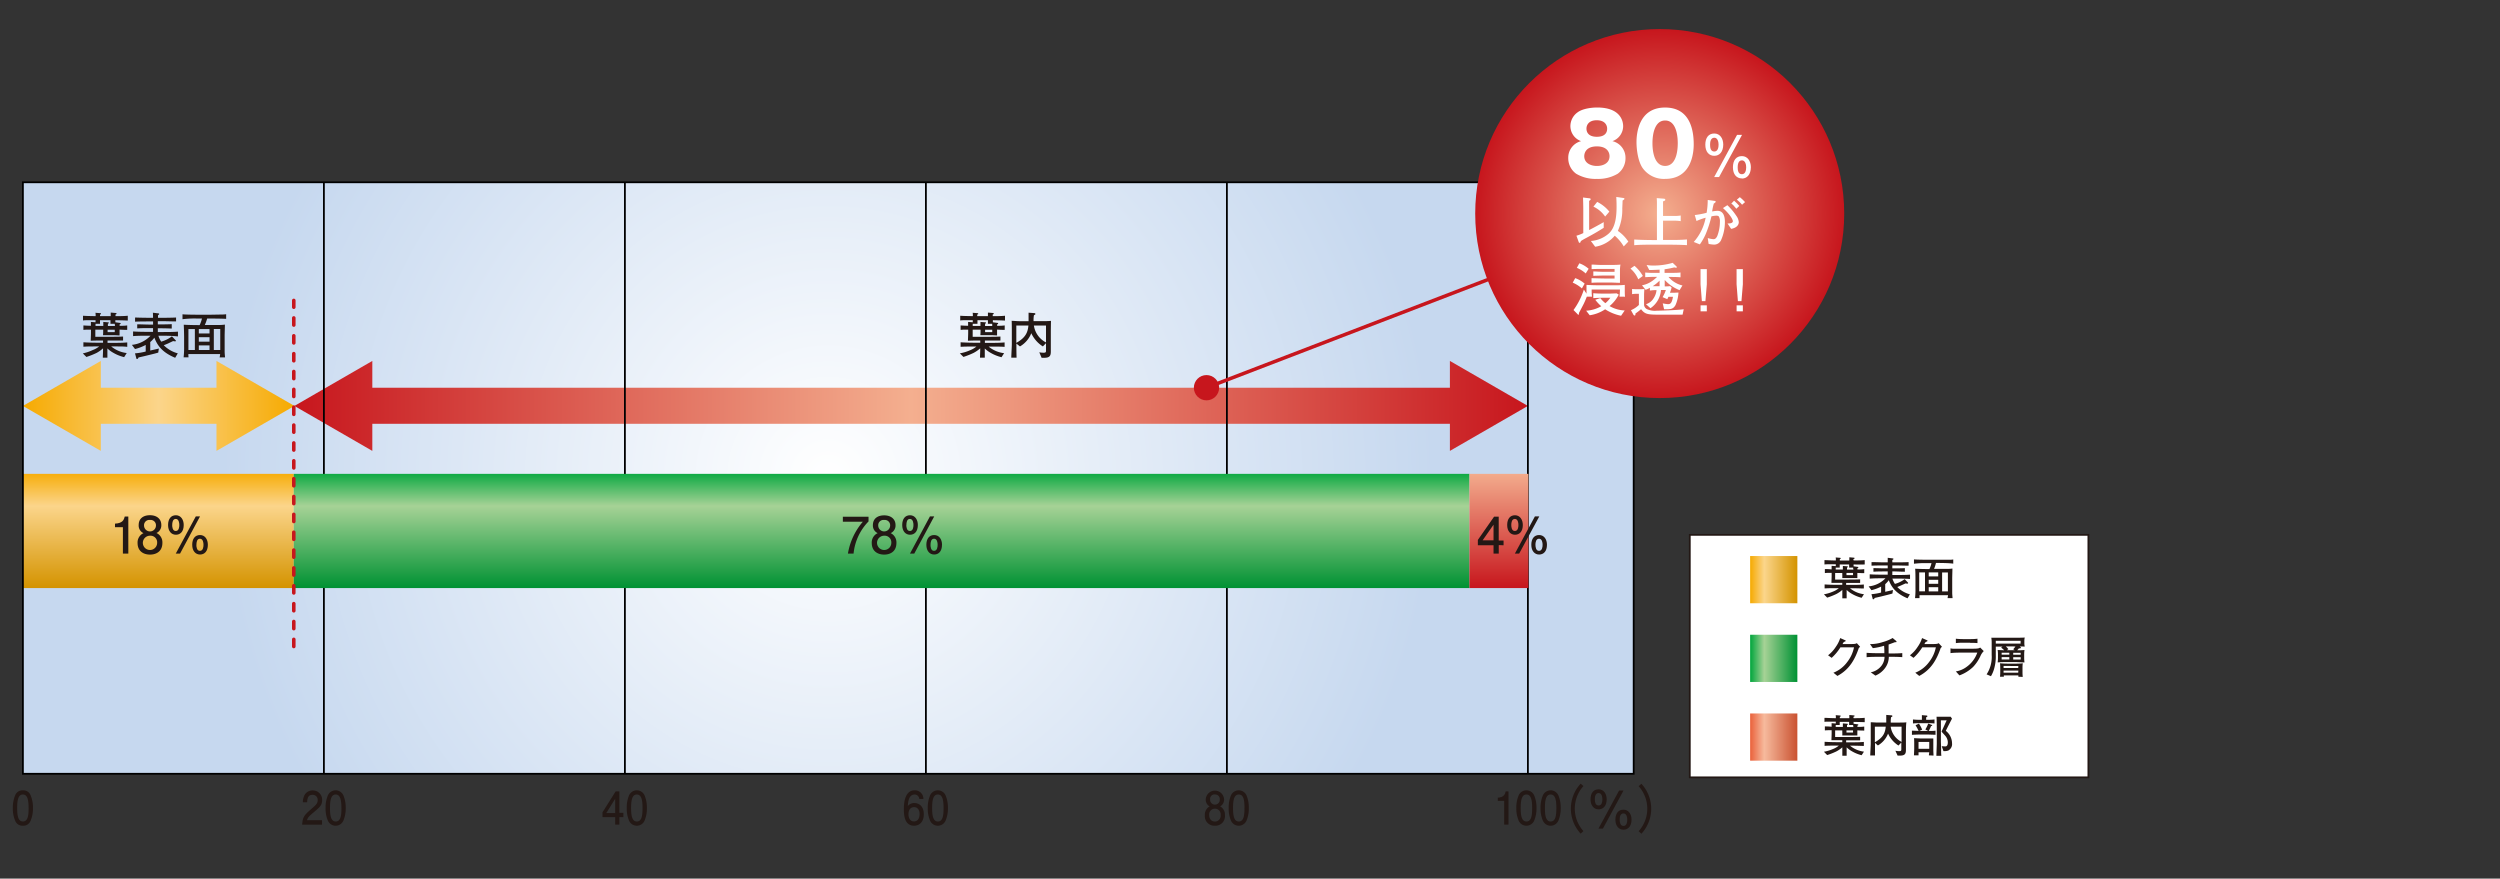 <svg xmlns="http://www.w3.org/2000/svg" xmlns:xlink="http://www.w3.org/1999/xlink" viewBox="0 0 700 246"><rect x="0" y="0" width="700" height="246" fill="#333333" stroke="none"/><defs><style>.cls-1,.cls-10,.cls-14,.cls-18{fill:none;}.cls-2{fill:url(#新規グラデーションスウォッ_22);}.cls-17,.cls-3{fill:#fff;}.cls-3{stroke:#231815;}.cls-10,.cls-3{stroke-width:0.5px;}.cls-4{fill:url(#新規グラデーションスウォッ_19);}.cls-5{fill:#231815;}.cls-6{fill:url(#新規グラデーションスウォッ_18);}.cls-7{fill:url(#新規グラデーションスウォッ_17);}.cls-8{fill:url(#linear-gradient);}.cls-9{fill:url(#linear-gradient-2);}.cls-10{stroke:#000;}.cls-11{fill:url(#新規グラデーションスウォッ_18-2);}.cls-12{fill:url(#新規グラデーションスウォッ_17-2);}.cls-13{fill:url(#新規グラデーションスウォッ_4);}.cls-14,.cls-18{stroke:#c7161d;}.cls-15{fill:#c7161d;}.cls-16{fill:url(#新規グラデーションスウォッ_27);}.cls-18{stroke-linecap:round;stroke-linejoin:round;stroke-dasharray:2 3;}</style><radialGradient id="新規グラデーションスウォッ_22" cx="231.92" cy="133.85" r="169.87" gradientUnits="userSpaceOnUse"><stop offset="0" stop-color="#fff"/><stop offset="1" stop-color="#c6d8ef"/></radialGradient><linearGradient id="新規グラデーションスウォッ_19" x1="490.04" y1="206.38" x2="503.26" y2="206.38" gradientUnits="userSpaceOnUse"><stop offset="0" stop-color="#ea613b"/><stop offset="0.3" stop-color="#f6ba9d"/><stop offset="1" stop-color="#ca5231"/></linearGradient><linearGradient id="新規グラデーションスウォッ_18" x1="490.04" y1="162.3" x2="503.26" y2="162.3" gradientUnits="userSpaceOnUse"><stop offset="0" stop-color="#f6aa00"/><stop offset="0.3" stop-color="#fbd58b"/><stop offset="1" stop-color="#d49300"/></linearGradient><linearGradient id="新規グラデーションスウォッ_17" x1="490.04" y1="184.34" x2="503.26" y2="184.34" gradientUnits="userSpaceOnUse"><stop offset="0" stop-color="#00a63c"/><stop offset="0.3" stop-color="#a6d296"/><stop offset="1" stop-color="#009233"/></linearGradient><linearGradient id="linear-gradient" x1="82.43" y1="113.65" x2="427.8" y2="113.65" gradientUnits="userSpaceOnUse"><stop offset="0" stop-color="#c7161d"/><stop offset="0.5" stop-color="#f4af8f"/><stop offset="1" stop-color="#c7161d"/></linearGradient><linearGradient id="linear-gradient-2" x1="6.41" y1="113.65" x2="82.43" y2="113.65" gradientUnits="userSpaceOnUse"><stop offset="0" stop-color="#f6aa00"/><stop offset="0.5" stop-color="#fbd58b"/><stop offset="1" stop-color="#f6aa00"/></linearGradient><linearGradient id="新規グラデーションスウォッ_18-2" x1="44.34" y1="131.8" x2="44.34" y2="164.67" xlink:href="#新規グラデーションスウォッ_18"/><linearGradient id="新規グラデーションスウォッ_17-2" x1="246.85" y1="131.8" x2="246.85" y2="164.67" xlink:href="#新規グラデーションスウォッ_17"/><linearGradient id="新規グラデーションスウォッ_4" x1="419.7" y1="131.8" x2="419.7" y2="164.67" gradientUnits="userSpaceOnUse"><stop offset="0" stop-color="#f4af8f"/><stop offset="1" stop-color="#c7161d"/></linearGradient><radialGradient id="新規グラデーションスウォッ_27" cx="464.72" cy="59.8" r="51.66" xlink:href="#新規グラデーションスウォッ_4"/></defs><title>gr_04</title><g id="レイヤー_2" data-name="レイヤー 2"><g id="レイヤー_1-2" data-name="レイヤー 1"><rect class="cls-1" width="700" height="246"/><rect class="cls-2" x="6.41" y="51.04" width="451.02" height="165.62"/><rect class="cls-3" x="473.14" y="149.76" width="111.61" height="67.9"/><rect class="cls-4" x="490.04" y="199.77" width="13.22" height="13.22"/><path class="cls-5" d="M519,202.13v.52l1.13.15c.08,0,.2,0,.2.16s-.14.16-.26.21c0,.22,0,.29,0,.36,1,0,1.16,0,1.92-.09v1.12c-.65,0-.77,0-1.93-.06v.44c0,.35,0,.68,0,1-.35,0-.88,0-1.23,0h-1.48c-.06,0-1.1,0-1.51,0a9.63,9.63,0,0,0,0-1v-.42h-2v1.84h3.1c1,0,2.91,0,3.9-.06v1l-3.92,0v.55h1.29c1.23,0,2.45,0,3.67-.11v1.12c-.87,0-1.42-.07-3.67-.07H518a7.47,7.47,0,0,0,3.91,1.67l-.65,1a10.22,10.22,0,0,1-2.68-1.08,7.31,7.31,0,0,1-1.52-1.12v.42c0,.56,0,1.37,0,1.93h-1.21c0-.45,0-1.39,0-1.87v-.49a8.3,8.3,0,0,1-1.71,1.17,20.5,20.5,0,0,1-2.53,1l-.91-.93a11.27,11.27,0,0,0,2.55-.77,5.64,5.64,0,0,0,1.62-.95h-.32c-1.94,0-2.58,0-3.66.07V207.7c1.63.11,3.36.11,3.66.11h1.29v-.55H515c-.2,0-1.15,0-2.2,0,.05-1.46.06-1.62.06-2.08v-.72c-1.15,0-1.28,0-1.9.06v-1.12c.72,0,.83,0,1.89.09,0-.32,0-.65,0-1l1.17.09c0-.08,0-.44,0-.52l-2,0c-.52,0-.73,0-1.17.06V201c.85,0,1.08.06,3.19.1,0-.45,0-.62-.05-.85l1.21.09s.2,0,.2.15,0,.09-.25.21c0,.1,0,.32,0,.4h2.66c0-.49,0-.66,0-.9l1.28.11s.19,0,.19.15-.1.15-.26.22,0,.29,0,.41c1,0,2.07,0,3.1-.1v1.22C521,202.17,520.47,202.16,519,202.13Zm-.15.87h-1.1a8.46,8.46,0,0,0,0-.87h-2.63c0,.55,0,.61,0,.87H514c0,.09,0,.47,0,.55h2c0-.14,0-.76,0-1l1.2.1c.11,0,.2,0,.2.14s-.15.17-.24.21c0,.24,0,.27,0,.57h1.83C518.89,203.47,518.88,203.09,518.88,203Zm0,1.51h-1.84v.6h1.84Z"/><path class="cls-5" d="M533.66,205v2.8c0,.34,0,1.83,0,2.13,0,1-.17,1.64-1.63,1.64h-.7l-.62-1.36a5.15,5.15,0,0,0,1,.11c.52,0,.66-.06.66-.51v-1.91l-.8.85a7.78,7.78,0,0,1-2.91-3.34,6.66,6.66,0,0,1-2.85,3.32L525,208v.17c0,1,0,2,0,3.37h-1.33c0-.54.14-2.89.14-3.36v-3.1c0-.5,0-2.54,0-2.85.5,0,1.34.09,2,.09l1.88,0h.46c0-1,0-1.73,0-2.14l1.42.11c.06,0,.29,0,.29.2s0,.12-.36.34a7.16,7.16,0,0,0-.09,1.49h.58l1.89,0c1.56,0,1.73-.06,1.92-.07C533.68,202.57,533.66,204.69,533.66,205Zm-8.7-1.54v4.37c2.49-1.38,2.89-2.81,3.05-4.37Zm7.48,0h-3.05a5.69,5.69,0,0,0,3.05,4.27Z"/><path class="cls-5" d="M539.63,205.66h-1.84c-.39,0-2.05.06-2.45.1v-1.17c.77,0,1.68.07,1.87.07a11.93,11.93,0,0,0-.86-1.59l.95-.45a8.4,8.4,0,0,1,.9,1.69l-.82.36h2.52l-.8-.42a8.65,8.65,0,0,0,.8-1.66l.92.36c.15.06.21.15.21.21s-.25.14-.34.15a8,8,0,0,1-.66,1.36c.37,0,1.58,0,1.92-.09v1.16Zm0-3.16h-2a17.32,17.32,0,0,0-2,.07v-1.12a19.37,19.37,0,0,0,2,.1h.5c0-.87,0-1.1,0-1.31l1.17.1c.07,0,.37,0,.37.19s-.17.22-.35.32c0,.22,0,.47,0,.7h.34a17.65,17.65,0,0,0,2-.1v1.12A17.65,17.65,0,0,0,539.62,202.49Zm.46,9c0-.3.06-.42.1-.86h-3c0,.14,0,.73,0,.86h-1.28c0-.15.07-1.67.07-1.83v-1.52s0-1.28-.06-1.46c.34,0,1.67.08,1.92.08h1.73l1.76,0c0,.2,0,1.08,0,1.26v2.12c0,.22.06,1.21.06,1.41Zm.1-3.75h-3v1.91h3Zm5.42,2.37a3.26,3.26,0,0,1-1.44.19l-.49-1.37,1,.06c.55,0,.71-.51.71-1.2a2.91,2.91,0,0,0-.76-1.83c-.1-.12-.85-.92-1-1.13l1.43-3.14h-1.61v5.93c0,.29.06,1.54.06,1.81,0,1.31,0,1.58.07,2.19h-1.39c0-.52.1-2.81.11-3.29,0-.11,0-.62,0-.73v-3.36c0-.44,0-2.4-.07-3.57l1.27,0h1.33c.37,0,1,0,1.36,0l.37.54c-1.39,2.69-1.54,3-1.73,3.42a4.42,4.42,0,0,1,1.74,3.47A2,2,0,0,1,545.6,210.09Z"/><rect class="cls-6" x="490.04" y="155.69" width="13.22" height="13.22"/><path class="cls-5" d="M519,158.05v.52l1.13.15c.08,0,.2,0,.2.16s-.14.16-.26.21c0,.22,0,.29,0,.36,1,0,1.16,0,1.92-.09v1.12c-.65,0-.77,0-1.93-.06v.44c0,.35,0,.68,0,1-.35,0-.88,0-1.23,0h-1.48c-.06,0-1.1,0-1.51,0a9.63,9.63,0,0,0,0-1v-.42h-2v1.84h3.1c1,0,2.91,0,3.9-.06v1l-3.92,0v.55h1.29c1.23,0,2.45,0,3.67-.11v1.12c-.87,0-1.42-.07-3.67-.07H518a7.47,7.47,0,0,0,3.91,1.67l-.65,1a10.22,10.22,0,0,1-2.68-1.08,7.31,7.31,0,0,1-1.52-1.12v.42c0,.56,0,1.37,0,1.93h-1.21c0-.45,0-1.39,0-1.87v-.49a8.3,8.3,0,0,1-1.71,1.17,20.5,20.5,0,0,1-2.53,1l-.91-.93a11.27,11.27,0,0,0,2.55-.77,5.64,5.64,0,0,0,1.62-.95h-.32c-1.94,0-2.58,0-3.66.07v-1.12c1.63.11,3.36.11,3.66.11h1.29v-.55H515c-.2,0-1.15,0-2.2,0,.05-1.46.06-1.62.06-2.08v-.72c-1.15,0-1.28,0-1.9.06v-1.12c.72,0,.83,0,1.89.09,0-.32,0-.65,0-1l1.17.09c0-.08,0-.44,0-.52l-2,0c-.52,0-.73,0-1.17.06v-1.22c.85,0,1.08.06,3.19.1,0-.45,0-.62-.05-.85l1.21.09s.2,0,.2.15,0,.09-.25.21c0,.1,0,.32,0,.4h2.66c0-.49,0-.66,0-.9l1.28.11s.19,0,.19.15-.1.15-.26.22,0,.29,0,.41c1,0,2.07,0,3.1-.1v1.22C521,158.09,520.47,158.08,519,158.05Zm-.15.87h-1.1a8.46,8.46,0,0,0,0-.87h-2.63c0,.55,0,.61,0,.87H514c0,.09,0,.47,0,.55h2c0-.14,0-.76,0-1l1.2.1c.11,0,.2,0,.2.14s-.15.17-.24.21c0,.24,0,.27,0,.57h1.83C518.89,159.38,518.88,159,518.88,158.92Zm0,1.51h-1.84v.6h1.84Z"/><path class="cls-5" d="M531,162h-1.13a5.68,5.68,0,0,0,.71,1.49,8.07,8.07,0,0,0,2.73-1.33l.95,1a.18.18,0,0,1,0,.12s0,.14-.19.14a3.9,3.9,0,0,1-.51-.07l-1.33.6c-.62.26-.73.31-1,.41a7.82,7.82,0,0,0,3.54,2.05l-.66,1.12c-3.56-1.49-4.59-3.44-5.25-5.07a6.13,6.13,0,0,1-1,1.1v2.14c.54-.12,1.76-.39,2.17-.51l-.15,1c-.74.22-1.48.4-3.55.91l-1.42.32s-.11.22-.14.25a.28.28,0,0,1-.24.12c-.14,0-.15,0-.2-.21l-.32-1.21a15.55,15.55,0,0,0,2.7-.46v-1.66a11.65,11.65,0,0,1-2.71,1l-.78-1.06a7.54,7.54,0,0,0,4.71-2.27h-.65c-1.26,0-2.52,0-3.76.1v-1.21c1.29.09,3,.1,3.76.1h1.28V160h-1.1c-.39,0-1.81,0-2.9.08v-1c1,0,2.34.06,2.9.06h1.1v-.81h-1.11c-.73,0-2.29,0-3.42.06v-1c1.21,0,2.75.07,3.42.07h1.11c0-.07,0-1.11,0-1.28l1.42.17c.09,0,.17,0,.17.16s0,.1-.3.3c0,.36,0,.44,0,.65h1.12c.56,0,2.15,0,3.44-.07v1c-1,0-2.63-.06-3.44-.06h-1.12v.81h.6c.49,0,1.83,0,2.91-.06v1c-1,0-2.43-.08-2.91-.08h-.6V161H531c1.27,0,2.54,0,3.81-.1v1.21C533.23,162,531.15,162,531,162Z"/><path class="cls-5" d="M543,157.63h-.93a10,10,0,0,1-.54,1.66H543l2,0c1,0,1.34-.06,1.68-.1,0,.51-.06,2.25-.06,2.84v2.62c0,.16,0,.76,0,1.22,0,.69.09,1.39.1,1.61h-1.39c0-.22.1-.58.13-.83h-8c0,.35,0,.39,0,.82h-1.25a21,21,0,0,0,.12-2.8v-2.19c0-.8,0-2.55-.09-3.24,1.1.07,2.86.1,4,.1a8.26,8.26,0,0,0,.58-1.66h-1.21a24.47,24.47,0,0,0-3.7.17v-1.23c.66.1,3.56.11,3.81.11h3.31l3.11,0a6.48,6.48,0,0,0,.77-.08v1.17C545.74,157.64,543.13,157.63,543,157.63Zm-4,2.65h-1.62v5.3H539Zm3.7,0h-2.66v1.12h2.66Zm0,2.07h-2.66v1.12h2.66Zm0,2.07h-2.66v1.17h2.66Zm2.71-4.13h-1.62v5.3h1.62Z"/><rect class="cls-7" x="490.04" y="177.73" width="13.22" height="13.22"/><path class="cls-5" d="M520.47,181.45c-1,2.86-2.45,5.94-6,7.81l-1.11-.9a8.85,8.85,0,0,0,3.87-3,9.79,9.79,0,0,0,1.89-4.1h-3.81a13.52,13.52,0,0,1-2.45,2.94l-1-.72a9.36,9.36,0,0,0,2.19-2.4,8.8,8.8,0,0,0,1.21-2.42l1.36.6c.09,0,.17.09.17.17s-.15.2-.2.21a.6.6,0,0,0-.36.19c-.15.15-.14.2-.32.51h2c1.51,0,1.69-.07,2-.25l.92,1Z"/><path class="cls-5" d="M529.34,183.9h-.47a5.3,5.3,0,0,1-1,3.08,6.43,6.43,0,0,1-2.75,2.19l-1.31-.92a5,5,0,0,0,3-1.84,4.16,4.16,0,0,0,.86-2.5H526c-1.12,0-2.23,0-3.35.11v-1.23c1.16.09,2.84.11,3.35.11h1.62c0-.66,0-1.43-.08-2.09a17,17,0,0,1-3.14.67l-.8-1.13a11.29,11.29,0,0,0,3.61-.58,11.17,11.17,0,0,0,2.73-1.13l.95.8a.35.35,0,0,1,.14.24.14.14,0,0,1-.16.14,2.09,2.09,0,0,1-.3,0l-1.76.65c0,1.64,0,1.82,0,2.5h.45c1.12,0,2.25,0,3.38-.1V184C531.26,183.9,529.46,183.9,529.34,183.9Z"/><path class="cls-5" d="M543.39,181.45c-1,2.86-2.45,5.94-6,7.81l-1.11-.9a8.85,8.85,0,0,0,3.87-3,9.79,9.79,0,0,0,1.89-4.1h-3.81a13.52,13.52,0,0,1-2.45,2.94l-1-.72a9.36,9.36,0,0,0,2.19-2.4,8.8,8.8,0,0,0,1.21-2.42l1.36.6c.09,0,.17.09.17.17s-.15.2-.2.21a.6.6,0,0,0-.36.19c-.15.15-.14.2-.32.51h2c1.51,0,1.69-.07,2-.25l.92,1Z"/><path class="cls-5" d="M554.54,183.65a11.21,11.21,0,0,1-2.07,3.09,11,11,0,0,1-3.83,2.37l-1-1.11a6.85,6.85,0,0,0,3-1.27,8.2,8.2,0,0,0,3-4h-3.95c-.93,0-2.65,0-3.55.15v-1.34a5.08,5.08,0,0,0,.66.1c.6,0,1.75,0,2.25,0h3c.4,0,1.26,0,1.62-.06a1.46,1.46,0,0,0,.78-.27l1,1A4.42,4.42,0,0,0,554.54,183.65Zm-2.9-3.69h-2a15.81,15.81,0,0,0-2,.11v-1.23c.7.09,1.72.11,2,.11h2a16.17,16.17,0,0,0,2.05-.11v1.23A18.89,18.89,0,0,0,551.64,180Z"/><path class="cls-5" d="M565.51,181l.21.15a.23.23,0,0,1,.13.2c0,.1-.11.19-.25.19a1.27,1.27,0,0,1-.3,0,4.18,4.18,0,0,1-.51.54c.87,0,1.22,0,2.07-.08a9.22,9.22,0,0,0-.09,1.17v1.15a8.51,8.51,0,0,0,.09,1.16c-.72,0-1.86-.1-2.47-.1h-2.48c-.76,0-1.62,0-2.57.1a9.16,9.16,0,0,0,.09-1.16v-1.15a7.28,7.28,0,0,0-.09-1.17l1.84.08a5.3,5.3,0,0,0-.87-.73l.39-.31h-1.88v2.45a12.4,12.4,0,0,1-.49,3.85,8.62,8.62,0,0,1-.86,2l-1.22-.52a8.82,8.82,0,0,0,1.42-5.4v-3.54a7.85,7.85,0,0,0-.1-1.31c.34,0,.57,0,1.07,0h5.14c1,0,2.25,0,3.15-.06a3.84,3.84,0,0,0-.11.85v.82a3.67,3.67,0,0,0,.11.85Zm.26-1.57h-6.95v.77h6.95Zm-.63,10.06a2.92,2.92,0,0,0,0-.37h-4.06a1.87,1.87,0,0,0,0,.37H560a11.09,11.09,0,0,0,.07-1.27V187c0-.09,0-.8-.07-1.28.88.08,1.72.1,2.13.1h2.12c.54,0,1.44,0,2.13-.1a8.73,8.73,0,0,0-.08,1.28v1.26c0,.09,0,.8.08,1.27Zm-2.53-6.72h-2.15v.54h2.15Zm0,1.23h-2.15v.65h2.15Zm2.53,2.47H561v.57h4.1Zm0,1.29H561v.59h4.1ZM563.79,181h-2.14a9.52,9.52,0,0,1,.7.76l-.45.3h2.22l-.42-.27a6.43,6.43,0,0,0,.62-.77Zm2,1.79h-2.09v.54h2.09Zm0,1.23h-2.09v.65h2.09Z"/><polygon class="cls-8" points="427.8 113.66 405.97 101.06 405.97 108.56 104.25 108.56 104.25 101.06 82.43 113.66 104.25 126.25 104.25 118.67 405.97 118.67 405.97 126.25 427.8 113.66"/><polygon class="cls-9" points="82.43 113.66 60.61 101.06 60.61 108.56 28.23 108.56 28.23 101.06 6.41 113.66 28.23 126.25 28.23 118.67 60.61 118.67 60.61 126.25 82.43 113.66"/><path class="cls-5" d="M442.59,233.42a10.29,10.29,0,0,1,0-14l.77.68a9.43,9.43,0,0,0,0,12.61Z"/><path class="cls-5" d="M449.87,223.81c0,1.86-1,2.81-2.26,2.81s-2.26-1-2.26-2.79.83-2.82,2.26-2.82S449.87,222.24,449.87,223.81Zm-3.32,0c0,.6.12,1.73,1.06,1.73s1.06-1.14,1.06-1.73-.15-1.75-1.06-1.75S446.55,223.09,446.55,223.81Zm6.8-2.47h1.24L448.82,232h-1.24Zm3.48,8.17c0,1.86-1,2.81-2.26,2.81s-2.26-1-2.26-2.79.83-2.82,2.26-2.82S456.83,227.95,456.83,229.51Zm-3.32,0c0,.6.12,1.75,1.06,1.75s1.06-1.15,1.06-1.75-.15-1.75-1.06-1.75S453.51,228.79,453.51,229.51Z"/><path class="cls-5" d="M458.82,232.74a9.43,9.43,0,0,0,0-12.61l.77-.68a10.29,10.29,0,0,1,0,14Z"/><path class="cls-5" d="M32.3,89.66v.58l1.26.17c.08,0,.22,0,.22.18s-.15.18-.29.23c0,.25,0,.32,0,.4,1.16,0,1.29,0,2.13-.1v1.24c-.72,0-.86,0-2.14-.07v.48c0,.39,0,.76,0,1.15-.39,0-1-.06-1.37-.06H30.51c-.07,0-1.22,0-1.67,0a10.74,10.74,0,0,0,.05-1.15V92.3h-2.2v2h3.44c1.11,0,3.24,0,4.33-.07v1.11l-4.35,0V96h1.44c1.37,0,2.72,0,4.08-.12v1.24C34.65,97,34,97,31.54,97h-.4a8.3,8.3,0,0,0,4.34,1.85L34.76,100a11.31,11.31,0,0,1-3-1.2,8.15,8.15,0,0,1-1.69-1.24V98c0,.62,0,1.52,0,2.14H28.79c0-.5.06-1.55.06-2.07v-.54A9.22,9.22,0,0,1,27,98.84a22.71,22.71,0,0,1-2.81,1.11l-1-1A12.51,12.51,0,0,0,26,98,6.28,6.28,0,0,0,27.77,97h-.36c-2.16,0-2.86,0-4.06.08V95.84c1.81.12,3.73.12,4.06.12h1.44v-.61h-1c-.22,0-1.27,0-2.45.06.06-1.62.07-1.8.07-2.31v-.8c-1.27,0-1.42,0-2.12.07V91.12c.8.06.93.06,2.1.1,0-.36,0-.72,0-1.08l1.3.1c0-.08,0-.48,0-.58l-2.21,0c-.58,0-.82,0-1.3.07V88.41c.94.06,1.2.07,3.54.11,0-.5,0-.69-.06-.94l1.34.1s.22,0,.22.17,0,.1-.28.23c0,.11,0,.36,0,.44h3c0-.54,0-.73,0-1l1.42.12s.21,0,.21.17-.11.17-.29.25c0,.25,0,.32,0,.46,1.15,0,2.29,0,3.44-.11v1.35C34.54,89.7,33.91,89.69,32.3,89.66Zm-.17,1H30.92a9,9,0,0,0,0-1H28c0,.61,0,.68,0,1H26.75c0,.1,0,.53,0,.61h2.17c0-.15,0-.84,0-1.13l1.33.11c.12,0,.22,0,.22.15s-.17.19-.26.24c0,.26,0,.3,0,.64h2C32.15,91.14,32.14,90.72,32.14,90.63Zm0,1.67h-2V93h2Z"/><path class="cls-5" d="M45.6,94H44.35a6.29,6.29,0,0,0,.79,1.66,8.93,8.93,0,0,0,3-1.48l1.05,1.11a.19.19,0,0,1,.06.14s0,.15-.21.15a4.37,4.37,0,0,1-.57-.08L47,96.2c-.69.29-.82.35-1.15.46a8.68,8.68,0,0,0,3.93,2.28l-.73,1.24c-4-1.66-5.1-3.82-5.83-5.63a6.79,6.79,0,0,1-1.15,1.22v2.38c.59-.14,1.95-.43,2.41-.57l-.17,1.15c-.82.25-1.65.44-3.94,1l-1.58.36s-.12.25-.15.28a.31.31,0,0,1-.26.14c-.15,0-.17,0-.22-.23l-.36-1.34a17.27,17.27,0,0,0,3-.51V96.58a12.9,12.9,0,0,1-3,1.15l-.87-1.17A8.37,8.37,0,0,0,42.15,94h-.72c-1.4,0-2.79,0-4.17.11V92.81c1.44.1,3.39.11,4.17.11h1.42V91.87H41.64c-.43,0-2,0-3.22.08V90.81c1.13,0,2.6.07,3.22.07h1.22V90H41.62c-.82,0-2.54,0-3.8.07V88.9c1.34.06,3.05.08,3.8.08h1.23c0-.08,0-1.23-.05-1.42l1.58.19c.1,0,.19.06.19.18s0,.11-.33.33c0,.4,0,.48,0,.72h1.24c.62,0,2.39,0,3.82-.08V90c-1.11,0-2.92-.07-3.82-.07H44.19v.9h.66c.54,0,2,0,3.24-.07V92c-1.09-.06-2.7-.08-3.24-.08h-.66v1.05H45.6c1.41,0,2.82,0,4.23-.11v1.34C48.08,94,45.77,94,45.6,94Z"/><path class="cls-5" d="M59,89.19h-1A11,11,0,0,1,57.34,91H58.9l2.2,0c1.09,0,1.49-.07,1.87-.11,0,.57-.07,2.5-.07,3.15v2.9c0,.18,0,.84,0,1.35,0,.76.1,1.55.11,1.78H61.5c.05-.25.11-.65.14-.93h-8.9c0,.39,0,.43.05.91H51.41a23.2,23.2,0,0,0,.14-3.11V94.51c0-.88-.05-2.83-.1-3.59,1.22.08,3.18.11,4.45.11a9.14,9.14,0,0,0,.65-1.84H55.21a27,27,0,0,0-4.11.19V88c.73.11,4,.12,4.23.12H59l3.46-.06a7.16,7.16,0,0,0,.86-.08v1.3C62,89.2,59.07,89.19,59,89.19Zm-4.44,2.94h-1.8V98h1.8Zm4.11,0h-3v1.24h3Zm0,2.29h-3v1.24h3Zm0,2.29h-3V98h3Zm3-4.59h-1.8V98h1.8Z"/><path class="cls-5" d="M278,89.66v.58l1.26.17c.08,0,.22,0,.22.18s-.15.18-.29.23c0,.25,0,.32,0,.4,1.16,0,1.29,0,2.13-.1v1.24c-.72,0-.86,0-2.14-.07v.48c0,.39,0,.76,0,1.15-.39,0-1-.06-1.37-.06h-1.64c-.07,0-1.22,0-1.67,0a10.74,10.74,0,0,0,.05-1.15V92.3h-2.2v2h3.44c1.11,0,3.24,0,4.33-.07v1.11l-4.35,0V96h1.44c1.37,0,2.72,0,4.08-.12v1.24c-1-.06-1.58-.08-4.08-.08h-.4a8.29,8.29,0,0,0,4.34,1.85l-.72,1.13a11.31,11.31,0,0,1-3-1.2,8.15,8.15,0,0,1-1.69-1.24V98c0,.62,0,1.52,0,2.14h-1.34c0-.5.06-1.55.06-2.07v-.54a9.22,9.22,0,0,1-1.89,1.3,22.71,22.71,0,0,1-2.81,1.11l-1-1a12.51,12.51,0,0,0,2.83-.86,6.28,6.28,0,0,0,1.8-1.05h-.36c-2.16,0-2.86,0-4.06.08V95.84c1.81.12,3.73.12,4.06.12h1.44v-.61h-1c-.22,0-1.27,0-2.45.06.06-1.62.07-1.8.07-2.31v-.8c-1.27,0-1.42,0-2.12.07V91.12c.8.06.93.06,2.1.1,0-.36,0-.72,0-1.08l1.3.1c0-.08,0-.48,0-.58l-2.21,0c-.58,0-.82,0-1.3.07V88.41c.94.06,1.2.07,3.54.11,0-.5,0-.69-.06-.94l1.34.1s.22,0,.22.17,0,.1-.28.23c0,.11,0,.36,0,.44h3c0-.54,0-.73,0-1l1.42.12s.21,0,.21.17-.11.17-.29.25c0,.25,0,.32,0,.46,1.15,0,2.29,0,3.44-.11v1.35C280.23,89.7,279.59,89.69,278,89.66Zm-.17,1h-1.22a9,9,0,0,0,0-1h-2.92c0,.61,0,.68,0,1h-1.33c0,.1,0,.53,0,.61h2.17c0-.15,0-.84,0-1.13l1.33.11c.12,0,.22,0,.22.15s-.17.19-.26.24c0,.26,0,.3,0,.64h2C277.84,91.14,277.82,90.72,277.82,90.63Zm0,1.67h-2V93h2Z"/><path class="cls-5" d="M294.23,92.85V96c0,.37,0,2,0,2.36,0,1.13-.19,1.82-1.81,1.82h-.77L291,98.64a5.72,5.72,0,0,0,1.15.12c.58,0,.73-.07.73-.57V96.09L292,97a8.64,8.64,0,0,1-3.24-3.7A7.4,7.4,0,0,1,285.59,97l-1-.8v.19c0,1.11,0,2.17.05,3.75h-1.48c0-.59.15-3.21.15-3.73V93c0-.55,0-2.82-.05-3.17.55,0,1.49.1,2.18.1l2.09,0H288c0-1.16,0-1.92,0-2.38l1.58.12c.07,0,.32,0,.32.22s0,.14-.4.37a8,8,0,0,0-.1,1.66h.65c.33,0,.51,0,2.1,0s1.92-.07,2.13-.08C294.26,90.14,294.23,92.49,294.23,92.85Zm-9.66-1.71V96c2.76-1.53,3.21-3.12,3.39-4.85Zm8.31,0h-3.39a6.31,6.31,0,0,0,3.39,4.74Z"/><path class="cls-5" d="M8.56,229.82a2.15,2.15,0,0,1-2.15,1.38,2.15,2.15,0,0,1-2.15-1.38,8.62,8.62,0,0,1-.67-3.58,8.82,8.82,0,0,1,.67-3.58,2.14,2.14,0,0,1,2.15-1.36,2.15,2.15,0,0,1,2.15,1.36,8.77,8.77,0,0,1,.67,3.58A8.62,8.62,0,0,1,8.56,229.82Zm-2.15-7.36c-1.35,0-1.6,1.71-1.6,3.78,0,1.92.2,3.78,1.6,3.78s1.6-1.7,1.6-3.78C8,224.32,7.81,222.46,6.41,222.46Z"/><path class="cls-5" d="M87.9,227.39c-1.18,1-1.68,1.4-1.95,2.27h4.22v1.24H84.6c.17-2.15.53-2.62,2.61-4.42,1.39-1.2,1.74-1.6,1.74-2.43a1.39,1.39,0,0,0-1.46-1.5c-1.41,0-1.46,1.39-1.48,2.09H84.8a4.28,4.28,0,0,1,.54-2.15,2.56,2.56,0,0,1,2.23-1.17A2.59,2.59,0,0,1,90.2,224C90.2,225.42,89.57,226,87.9,227.39Z"/><path class="cls-5" d="M96.13,229.82a2.37,2.37,0,0,1-4.31,0,8.61,8.61,0,0,1-.66-3.58,8.81,8.81,0,0,1,.66-3.58,2.38,2.38,0,0,1,4.31,0,8.77,8.77,0,0,1,.67,3.58A8.62,8.62,0,0,1,96.13,229.82ZM94,222.46c-1.35,0-1.6,1.71-1.6,3.78,0,1.92.2,3.78,1.6,3.78s1.6-1.7,1.6-3.78C95.58,224.32,95.38,222.46,94,222.46Z"/><path class="cls-5" d="M173.43,228.8v2.09h-1.18V228.8H168.7v-1.35l3.68-5.86h1.05v6h1.12v1.2Zm-1.18-5.15-2.48,4h2.48Z"/><path class="cls-5" d="M180.46,229.82a2.37,2.37,0,0,1-4.31,0,8.61,8.61,0,0,1-.66-3.58,8.81,8.81,0,0,1,.66-3.58,2.38,2.38,0,0,1,4.31,0,8.77,8.77,0,0,1,.67,3.58A8.62,8.62,0,0,1,180.46,229.82Zm-2.15-7.36c-1.35,0-1.6,1.71-1.6,3.78,0,1.92.2,3.78,1.6,3.78s1.6-1.7,1.6-3.78C179.91,224.32,179.7,222.46,178.3,222.46Z"/><path class="cls-5" d="M255.92,231.2c-2.8,0-2.84-3.34-2.84-4.62s.1-5.29,3-5.29a2.37,2.37,0,0,1,2.47,2.42h-1.16a1.28,1.28,0,0,0-1.33-1.24c-1.58,0-1.8,2-1.87,3.21a2.3,2.3,0,0,1,1.86-.83c1,0,2.61.65,2.61,3.1C258.71,229.87,257.64,231.2,255.92,231.2ZM256,226c-1.42,0-1.63,1.27-1.63,2,0,1.06.52,2,1.51,2,.65,0,1.6-.36,1.6-2.08C257.5,226.61,256.74,226,256,226Z"/><path class="cls-5" d="M264.75,229.82a2.37,2.37,0,0,1-4.31,0,8.62,8.62,0,0,1-.67-3.58,8.82,8.82,0,0,1,.67-3.58,2.38,2.38,0,0,1,4.31,0,8.77,8.77,0,0,1,.67,3.58A8.62,8.62,0,0,1,264.75,229.82Zm-2.15-7.36c-1.35,0-1.6,1.71-1.6,3.78,0,1.92.2,3.78,1.6,3.78s1.6-1.7,1.6-3.78C264.2,224.32,264,222.46,262.6,222.46Z"/><path class="cls-5" d="M340.18,231.2a2.66,2.66,0,0,1-2.82-2.93,2.62,2.62,0,0,1,1.34-2.48,2.13,2.13,0,0,1-1.09-2,2.57,2.57,0,0,1,5.13,0,2.14,2.14,0,0,1-1.1,2,2.6,2.6,0,0,1,1.34,2.46A2.66,2.66,0,0,1,340.18,231.2Zm0-4.77a1.59,1.59,0,0,0-1.6,1.75c0,1.24.69,1.85,1.6,1.85a1.6,1.6,0,0,0,1.6-1.81A1.59,1.59,0,0,0,340.18,226.43Zm0-4a1.26,1.26,0,0,0-1.35,1.39,1.36,1.36,0,1,0,2.71,0A1.27,1.27,0,0,0,340.18,222.46Z"/><path class="cls-5" d="M349,229.82a2.37,2.37,0,0,1-4.31,0,8.61,8.61,0,0,1-.66-3.58,8.81,8.81,0,0,1,.66-3.58,2.38,2.38,0,0,1,4.31,0,8.77,8.77,0,0,1,.67,3.58A8.62,8.62,0,0,1,349,229.82Zm-2.15-7.36c-1.35,0-1.6,1.71-1.6,3.78,0,1.92.2,3.78,1.6,3.78s1.6-1.7,1.6-3.78C348.48,224.32,348.28,222.46,346.88,222.46Z"/><path class="cls-5" d="M421.17,230.89v-6.65h-1.79v-.89c1.8-.09,2.05-1.07,2.21-1.76h.79v9.3Z"/><path class="cls-5" d="M429.55,229.82a2.37,2.37,0,0,1-4.31,0,8.62,8.62,0,0,1-.67-3.58,8.82,8.82,0,0,1,.67-3.58,2.38,2.38,0,0,1,4.31,0,8.77,8.77,0,0,1,.67,3.58A8.62,8.62,0,0,1,429.55,229.82Zm-2.15-7.36c-1.35,0-1.6,1.71-1.6,3.78,0,1.92.2,3.78,1.6,3.78s1.6-1.7,1.6-3.78C429,224.32,428.8,222.46,427.4,222.46Z"/><path class="cls-5" d="M436.33,229.82a2.37,2.37,0,0,1-4.31,0,8.62,8.62,0,0,1-.67-3.58,8.82,8.82,0,0,1,.67-3.58,2.38,2.38,0,0,1,4.31,0,8.77,8.77,0,0,1,.67,3.58A8.62,8.62,0,0,1,436.33,229.82Zm-2.15-7.36c-1.35,0-1.6,1.71-1.6,3.78,0,1.92.2,3.78,1.6,3.78s1.6-1.7,1.6-3.78C435.78,224.32,435.58,222.46,434.18,222.46Z"/><line class="cls-10" x1="90.69" y1="216.66" x2="90.69" y2="51.04"/><line class="cls-10" x1="174.97" y1="216.66" x2="174.97" y2="51.04"/><line class="cls-10" x1="259.25" y1="216.66" x2="259.25" y2="51.04"/><line class="cls-10" x1="343.53" y1="216.66" x2="343.53" y2="51.04"/><line class="cls-10" x1="427.81" y1="216.66" x2="427.81" y2="51.04"/><rect class="cls-11" x="6.41" y="132.68" width="75.85" height="31.98"/><rect class="cls-12" x="82.26" y="132.68" width="329.19" height="31.98"/><rect class="cls-13" x="411.45" y="132.68" width="16.5" height="31.98"/><path class="cls-5" d="M34.41,155v-7.38H32.2v-1c2.22-.1,2.53-1.19,2.73-2h1V155Z"/><path class="cls-5" d="M42,155.29c-1.78,0-3.48-.92-3.48-3.25a2.87,2.87,0,0,1,1.66-2.76A2.33,2.33,0,0,1,38.83,147c0-1.84,1.33-2.74,3.17-2.74s3.17,1,3.17,2.74a2.34,2.34,0,0,1-1.36,2.24A2.87,2.87,0,0,1,45.47,152C45.47,154.52,43.6,155.29,42,155.29ZM42,150a2,2,0,1,0,2,2A1.86,1.86,0,0,0,42,150Zm0-4.41a1.48,1.48,0,0,0-1.67,1.54,1.67,1.67,0,0,0,3.34,0A1.49,1.49,0,0,0,42,145.59Z"/><path class="cls-5" d="M51.44,147c0,1.81-.93,2.73-2.19,2.73s-2.19-1-2.19-2.72.81-2.74,2.19-2.74S51.44,145.5,51.44,147Zm-3.23,0c0,.58.11,1.68,1,1.68s1-1.1,1-1.68-.14-1.7-1-1.7S48.22,146.33,48.22,147Zm6.61-2.4H56L50.42,155h-1.2Zm3.38,7.94c0,1.81-.93,2.73-2.19,2.73s-2.19-1-2.19-2.72.81-2.74,2.19-2.74S58.2,151,58.2,152.56Zm-3.22,0c0,.58.11,1.7,1,1.7s1-1.12,1-1.7-.14-1.7-1-1.7S55,151.87,55,152.56Z"/><path class="cls-5" d="M239,155h-1.58a18.26,18.26,0,0,1,4.17-8.91H236v-1.41h7.19V146A15,15,0,0,0,239,155Z"/><path class="cls-5" d="M247.57,155.29c-1.78,0-3.48-.92-3.48-3.25a2.87,2.87,0,0,1,1.66-2.76,2.33,2.33,0,0,1-1.34-2.24c0-1.84,1.33-2.74,3.17-2.74s3.17,1,3.17,2.74a2.34,2.34,0,0,1-1.36,2.24A2.87,2.87,0,0,1,251,152C251,154.52,249.17,155.29,247.57,155.29Zm0-5.29a2,2,0,1,0,2,2A1.86,1.86,0,0,0,247.57,150Zm0-4.41a1.48,1.48,0,0,0-1.67,1.54,1.67,1.67,0,0,0,3.34,0A1.49,1.49,0,0,0,247.57,145.59Z"/><path class="cls-5" d="M257,147c0,1.81-.93,2.73-2.19,2.73s-2.19-1-2.19-2.72.81-2.74,2.19-2.74S257,145.5,257,147Zm-3.23,0c0,.58.11,1.68,1,1.68s1-1.1,1-1.68-.14-1.7-1-1.7S253.79,146.33,253.79,147Zm6.61-2.4h1.2L256,155h-1.2Zm3.38,7.94c0,1.81-.93,2.73-2.19,2.73s-2.19-1-2.19-2.72.81-2.74,2.19-2.74S263.77,151,263.77,152.56Zm-3.22,0c0,.58.11,1.7,1,1.7s1-1.12,1-1.7-.14-1.7-1-1.7S260.55,151.87,260.55,152.56Z"/><path class="cls-5" d="M419.65,152.63V155h-1.46v-2.32H413.8v-1.5l4.54-6.51h1.3v6.68H421v1.33Zm-1.46-5.71-3.06,4.38h3.06Z"/><path class="cls-5" d="M426.39,147c0,1.81-.93,2.73-2.19,2.73s-2.19-1-2.19-2.72.81-2.74,2.19-2.74S426.39,145.5,426.39,147Zm-3.23,0c0,.58.11,1.68,1,1.68s1-1.1,1-1.68-.14-1.7-1-1.7S423.16,146.33,423.16,147Zm6.61-2.4H431L425.37,155h-1.2Zm3.38,7.94c0,1.81-.93,2.73-2.19,2.73s-2.19-1-2.19-2.72.81-2.74,2.19-2.74S433.15,151,433.15,152.56Zm-3.22,0c0,.58.11,1.7,1,1.7s1-1.12,1-1.7-.14-1.7-1-1.7S429.92,151.87,429.92,152.56Z"/><rect class="cls-10" x="6.41" y="51.04" width="451.02" height="165.62"/><line class="cls-14" x1="464.72" y1="59.8" x2="337.82" y2="108.56"/><circle class="cls-15" cx="337.82" cy="108.56" r="3.54"/><circle class="cls-16" cx="464.72" cy="59.8" r="51.66"/><path class="cls-17" d="M455.14,44.23a5.36,5.36,0,0,1-2.16,4.4,10.72,10.72,0,0,1-5.84,1.46,10.58,10.58,0,0,1-5.84-1.46,5.36,5.36,0,0,1-2.19-4.4,4.77,4.77,0,0,1,3.6-4.71,4.47,4.47,0,0,1-3-4.23,4.77,4.77,0,0,1,2.09-3.89c1.39-1,3.89-1.3,5.4-1.3,6.75,0,7.28,4.06,7.28,5.19a4.46,4.46,0,0,1-3,4.23A4.77,4.77,0,0,1,455.14,44.23Zm-11.55-.5c0,2,1.92,2.74,3.55,2.74s3.53-.7,3.53-2.74c0-.77-.41-2.74-3.53-2.74S443.59,42.93,443.59,43.73Zm.62-7.71c0,.31,0,2.28,2.91,2.28S450,36.38,450,36c0-.86-.55-2.33-2.91-2.33S444.21,35.15,444.21,36Z"/><path class="cls-17" d="M474.24,40.41c0,2.31-.55,9.68-8,9.68A7.27,7.27,0,0,1,459.9,47c-1.25-1.83-1.68-5.12-1.68-7.21,0-2.31.55-9.68,8-9.68C473.26,30.11,474.24,36.5,474.24,40.41Zm-11.55-.31c0,.79,0,6.36,3.55,6.36s3.53-5.55,3.53-6.36,0-6.36-3.53-6.36S462.69,39.24,462.69,40.1Z"/><path class="cls-17" d="M480,43.63c-1.49,0-2.51-1.13-2.51-3.11s.92-3.14,2.51-3.14,2.51,1.38,2.51,3.12C482.49,42.56,481.42,43.63,480,43.63Zm0-5.06c-1,0-1.18,1.13-1.18,1.94s.13,1.92,1.18,1.92,1.2-1.26,1.2-1.92S481,38.56,480,38.56Zm1.34,11h-1.37l6.41-11.81h1.39Zm6.39.39c-1.49,0-2.51-1.13-2.51-3.11s.92-3.14,2.51-3.14,2.51,1.39,2.51,3.12C490.22,48.9,489.15,50,487.71,50Zm0-5.06c-1,0-1.18,1.15-1.18,1.94s.13,1.94,1.18,1.94,1.2-1.28,1.2-1.94S488.73,44.89,487.71,44.89Z"/><path class="cls-17" d="M444.21,66.59c-.89.47-1.26.71-1.57.91-.11.44-.21.49-.36.49s-.19-.13-.23-.19L441.4,66a11.68,11.68,0,0,0,1.92-.74V59c0-.81,0-1.18-.07-3.7l1.92.24a.24.24,0,0,1,.21.24c0,.11,0,.23-.42.45q0,1.43,0,2.86v5.32c.71-.34,3.35-1.78,4.08-2.22v1.6C446.72,65.23,446.46,65.37,444.21,66.59ZM454.65,69a11.83,11.83,0,0,0-2.52-3,9,9,0,0,1-5.48,3.09l-1.21-1.62a8.39,8.39,0,0,0,5-2.07c2-1.76,2.2-5.21,2.2-7.57,0-.63,0-1.23-.08-2.69l2.09.31a.21.21,0,0,1,.19.21c0,.1,0,.15-.52.5,0,.29,0,.47-.08,2.15A14.52,14.52,0,0,1,453,64.65a10.68,10.68,0,0,1,2.93,3Zm-5.21-8.36a8.26,8.26,0,0,0-3.28-2.78l1.05-1.33a10.25,10.25,0,0,1,3.41,2.73Z"/><path class="cls-17" d="M467.28,68.51H462.5c-1.63,0-3.28,0-4.92.15v-1.6c1.7.11,4.17.15,4.92.15h1.44V60.88c0-.57,0-3.12,0-3.66s0-1.08-.06-1.75l2,.16c.16,0,.4.08.4.31s-.19.27-.63.45c0,1,0,4,0,4.08h3.2a10.43,10.43,0,0,0,1.75-.13v1.58a11.72,11.72,0,0,0-1.75-.13h-3.2v5.4h1.7c1.65,0,3.3,0,5-.15v1.6C470.09,68.51,467.45,68.51,467.28,68.51Z"/><path class="cls-17" d="M481.9,67.23a2.12,2.12,0,0,1-2,1.26,10.51,10.51,0,0,1-1.49-.19l-.24-1.65a6.66,6.66,0,0,0,1.58.32c.32,0,.68-.06,1.08-.87a11.13,11.13,0,0,0,.74-4,2.67,2.67,0,0,0-.32-1.52,1.08,1.08,0,0,0-.66-.19,6.65,6.65,0,0,0-1.39.19,31.35,31.35,0,0,1-1.62,5,16.15,16.15,0,0,1-1.62,2.85l-1.71-.68a14.16,14.16,0,0,0,3.33-6.79,18.24,18.24,0,0,0-2.56.92l-.49-1.67a22.92,22.92,0,0,0,3.32-.63,20.35,20.35,0,0,0,.31-3.59l2,.27a.24.24,0,0,1,.23.21c0,.21-.32.4-.52.52a15,15,0,0,0-.47,2.23,8,8,0,0,1,1.5-.19c1.58,0,2.07,1.44,2.07,3.14A12.57,12.57,0,0,1,481.9,67.23Zm2.81-3.15-1-1.5c.36,0,1.49,0,1.49-.65,0-.29-.49-1.63-2.77-3.67l1.23-.81a16.84,16.84,0,0,1,2.52,3,3.42,3.42,0,0,1,.68,1.75C486.86,62.82,486.46,63.77,484.71,64.08Zm1.47-5.63c-.18-.21-.71-.82-.82-.94a3.85,3.85,0,0,0-.6-.5l.78-.81A14.29,14.29,0,0,1,487,57.66Zm1.6-1.12a10.1,10.1,0,0,0-1.46-1.42l.83-.7a11.62,11.62,0,0,1,1.46,1.38Z"/><path class="cls-17" d="M442.93,80.76a9.29,9.29,0,0,0-2.57-1.62l.7-1.26a7.9,7.9,0,0,1,2.64,1.54Zm10.53,2.3c.1-1,.1-1.13.13-2h-7.93c0,.34,0,1.33.11,2h-1.46c-.31.81-.6,1.47-.86,2-.15.31-1.26,2.43-1.33,2.54s0,.24,0,.29,0,.21-.16.21-.13,0-.23-.13l-1.15-1.16a20,20,0,0,0,2.9-5.73l.74,1.15q0-.7,0-1.46c0-.4,0-.68,0-1,1,.06,2.64.11,3.66.11h3.7c1,0,2.33,0,3.36-.11,0,.42,0,1,0,1.47,0,.63,0,1.18.06,1.84ZM444,76.57A8.4,8.4,0,0,0,441.52,75l.7-1.28a8.22,8.22,0,0,1,2.6,1.54Zm9.9,11.84a12.84,12.84,0,0,1-4.46-1.81,10.4,10.4,0,0,1-4.32,1.67l-1-1.28a9.53,9.53,0,0,0,4.24-1.25,11.75,11.75,0,0,1-1.68-1.8l1.41-.47a7.79,7.79,0,0,0,1.42,1.42,7.07,7.07,0,0,0,1.38-1.52H448.9c-.65,0-2.17.06-2.78.11V82.09c.63.08,1.88.11,2.2.11H451l1.67-.06.58.36a10.19,10.19,0,0,1-2.57,3.2,9.11,9.11,0,0,0,4.24,1.23Zm-.31-12.75v1.86c0,.6,0,.84,0,1.67-.6,0-1.92-.08-2.56-.08H448.3c-.89,0-1.78,0-2.67.08V77.9c1,0,2.56.08,3.56.08h2.89v-.84h-2.49c-.66,0-2.85.06-3.46.1V76c.7,0,1.58.11,3.38.11h2.57V75.3H449c-1,0-2.39,0-3.35.06V74.08c.81,0,1.54.1,2.67.1H451c.84,0,2,0,2.73-.1C453.64,74.54,453.59,75.23,453.59,75.67Z"/><path class="cls-17" d="M458.71,78.21a7.86,7.86,0,0,0-2.18-3l1.12-.78A10.67,10.67,0,0,1,460,77.27Zm12.41,9.9-6.1,0c-3.61,0-4.42-.06-5.52-1.54a16.34,16.34,0,0,1-1.57,1.21c0,.52-.1.57-.23.57a.49.49,0,0,1-.37-.29l-.66-1.21a7.14,7.14,0,0,0,2.22-1.46V82.27h-.68c-.13,0-.78,0-1.23.1V80.91a8.35,8.35,0,0,0,1.1.06h1.16a7.66,7.66,0,0,0,1.18-.06c0,.23-.08,1.12-.08,1.6v2.9a1.49,1.49,0,0,0,.83,1.16,5.41,5.41,0,0,0,2.73.42c.87,0,5.84-.15,7.54-.4Zm-.84-6.86a11.38,11.38,0,0,1-4.16-2.86c0,.39,0,1,0,1.8.29,0,1.05,0,1.49-.08l.45.36a10.6,10.6,0,0,1-.48,1.5h1.1l1.29-.06a9.94,9.94,0,0,1-.84,3.54c-.68,1.16-1.39,1.16-3.19,1.15l-.37-1.67a8.59,8.59,0,0,0,1.44.23c.6,0,1.1-.13,1.42-2.05h-1.26c-.11.21-.23.45-.32.66l-1.33-.57a9,9,0,0,0,.92-2h-1.37a6.71,6.71,0,0,1-2.94,5.1l-1.25-1.12A3.77,3.77,0,0,0,463,83.53a5,5,0,0,0,.83-2.3h-.24a11.89,11.89,0,0,0-1.62.13v-.78a4.84,4.84,0,0,1-1.21.55l-1-1.25a6.75,6.75,0,0,0,2.54-1,10.05,10.05,0,0,0,1.7-1.36h-1c-.39,0-2,.06-2.34.1V76.3a22.8,22.8,0,0,0,2.36.11h1.67v-.91c-2,.11-2.38.1-2.9.1l-.74-1.41a9.19,9.19,0,0,0,1.83.16,18.78,18.78,0,0,0,5.47-.76l1.05,1a.3.3,0,0,1,.11.19.18.18,0,0,1-.21.19,2.45,2.45,0,0,1-.5-.1,23.2,23.2,0,0,1-2.72.53v1H468c.63,0,2,0,2.54-.11v1.36c-.6-.08-1.89-.1-2.54-.1h-.81a7.23,7.23,0,0,0,3.9,2.38Zm-7.52-1.12c.29,0,1.29,0,1.92,0,0-.37,0-1.15,0-1.55A10.47,10.47,0,0,1,462.76,80.13Z"/><path class="cls-17" d="M477.91,75.36V79.6l-.39,4.71h-1l-.37-4.71V75.36Zm0,10.14v1.67h-1.75V85.5Z"/><path class="cls-17" d="M488,75.36V79.6l-.39,4.71h-1l-.37-4.71V75.36Zm0,10.14v1.67h-1.75V85.5Z"/><line class="cls-18" x1="82.26" y1="181.02" x2="82.26" y2="84.12"/></g></g></svg>